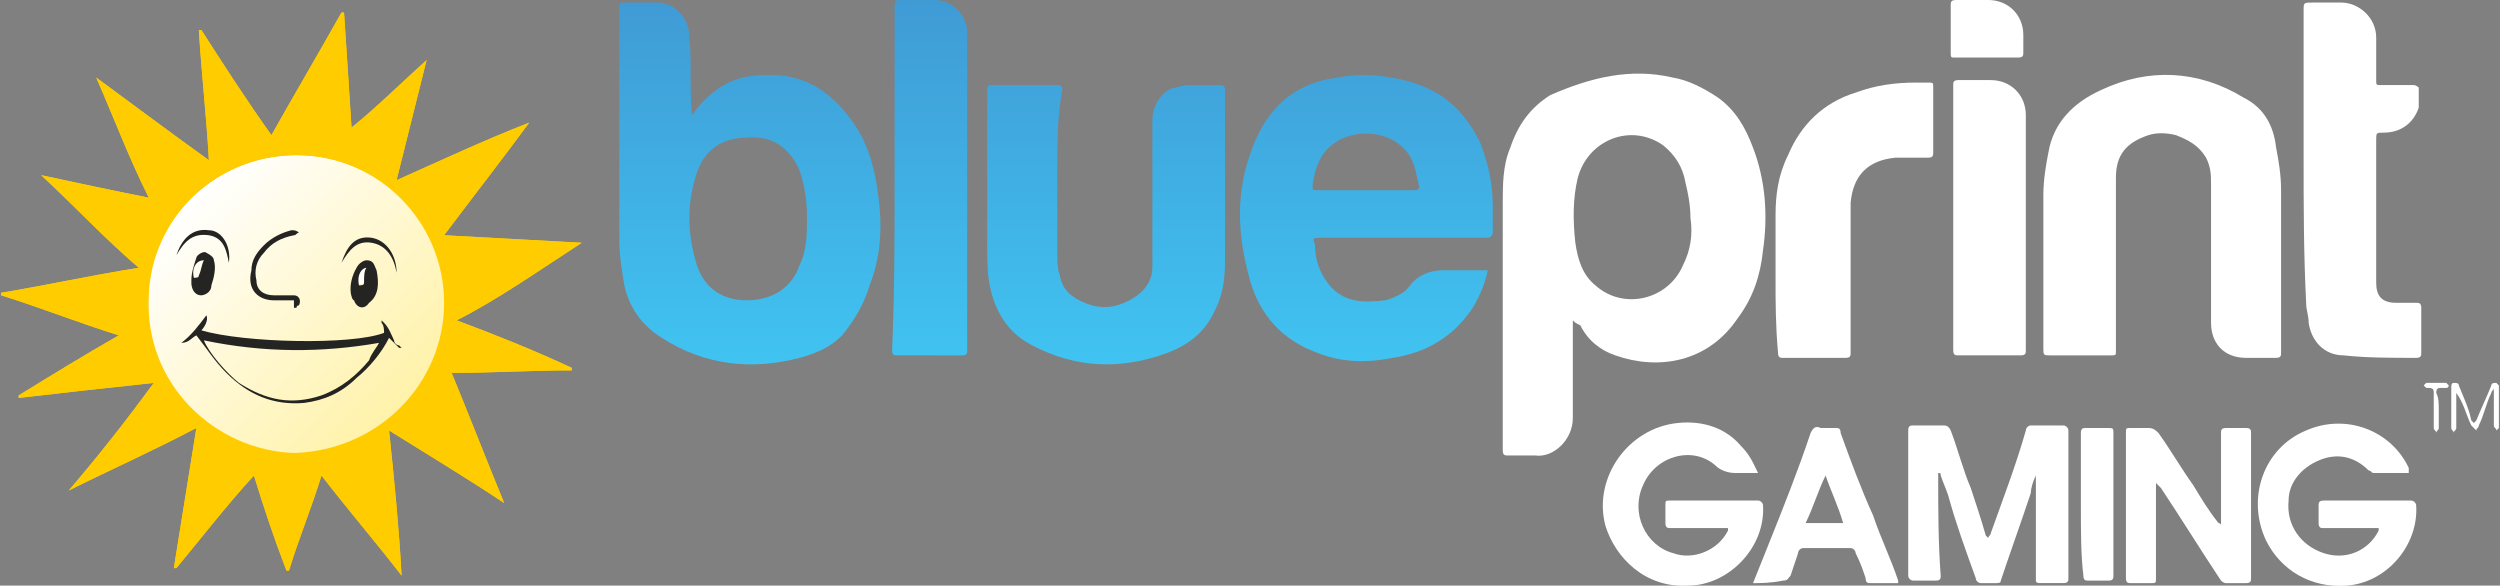 <?xml version="1.0" encoding="utf-8"?>
<!-- Generator: Adobe Illustrator 16.0.0, SVG Export Plug-In . SVG Version: 6.00 Build 0)  -->
<!DOCTYPE svg PUBLIC "-//W3C//DTD SVG 1.1//EN" "http://www.w3.org/Graphics/SVG/1.1/DTD/svg11.dtd">
<svg version="1.1" id="Слой_1" xmlns="http://www.w3.org/2000/svg" xmlns:xlink="http://www.w3.org/1999/xlink" x="0px" y="0px"
	 width="99.893px" height="23.4px" viewBox="-0.046 0 99.893 23.4" enable-background="new -0.046 0 99.893 23.4"
	 xml:space="preserve">
<rect x="-0.046" y="0" width="99.893" height="23.4" fill="#808080" stroke="none"/>
<title>588E8379-9A6A-4647-B0C0-93E84769F522</title>
<desc>Created with sketchtool.</desc>
<path fill="#FFFFFF" d="M62.8,12.8c0,0.2,0,0.301,0,0.4c0,1.2,0,2.4,0,3.5c0,0.9-0.801,1.6-1.5,1.5c-0.4,0-0.7,0-1.1,0
	C60.1,18.2,60,18.2,60,18c0-3.3,0-6.6,0-9.899c0-0.7,0-1.5,0.301-2.2C60.6,5,61.1,4.3,61.9,3.8C63.5,3.1,65.1,2.7,66.8,3.1
	C67.4,3.2,68,3.5,68.6,3.9c0.7,0.5,1.101,1.2,1.399,2c0.5,1.3,0.601,2.7,0.4,4.1c-0.1,1-0.4,1.9-1,2.7c-1.199,1.8-3.199,2.1-4.9,1.5
	C63.9,14,63.4,13.6,63.1,13C62.9,12.9,62.9,12.9,62.8,12.8z M67.5,8.7C67.6,8.7,67.6,8.7,67.5,8.7c0-0.5-0.1-1-0.199-1.4
	c-0.1-0.6-0.4-1.1-0.9-1.5C65.1,4.9,63.4,5.6,63,7.1C62.8,7.9,62.8,8.8,62.9,9.7c0.1,0.7,0.301,1.3,0.801,1.7
	c1.1,1,2.899,0.6,3.5-0.8C67.5,10,67.6,9.4,67.5,8.7z"/>
<path fill="#FFFFFF" d="M84.5,10.5c0,1.2,0,2.3,0,3.5c0,0.2,0,0.2-0.199,0.2c-0.801,0-1.6,0-2.4,0c-0.3,0-0.3,0-0.3-0.3
	c0-2,0-4.101,0-6.101c0-0.6,0.101-1.199,0.2-1.699c0.199-1.2,1-2,2.1-2.5c1.9-0.9,3.9-0.801,5.7,0.3c0.8,0.399,1.2,1.1,1.3,2
	C91,6.4,91.1,7,91.1,7.6c0,2.199,0,4.3,0,6.5c0,0.1,0,0.199-0.2,0.199c-0.4,0-0.8,0-1.199,0c-0.9,0-1.4-0.6-1.4-1.399
	c0-1.8,0-3.601,0-5.5c0-0.4,0-0.7-0.2-1.101C87.8,5.8,87.4,5.6,86.9,5.4c-0.4-0.101-0.8-0.101-1.1,0C84.9,5.7,84.5,6.2,84.5,7.1
	C84.5,8.2,84.5,9.4,84.5,10.5L84.5,10.5z"/>
<path fill="#FFFFFF" d="M92,6.3c0-2,0-3.899,0-5.899c0-0.3,0-0.3,0.4-0.3s0.7,0,1.1,0c0.701,0,1.4,0.6,1.4,1.399
	c0,0.601,0,1.101,0,1.7c0,0.2,0,0.2,0.2,0.2c0.399,0,0.899,0,1.3,0c0.1,0,0.2,0.1,0.2,0.1c0,0.3,0,0.601,0,0.8
	c-0.2,0.601-0.7,1-1.399,1C94.9,5.3,94.9,5.3,94.9,5.6c0,1.899,0,3.8,0,5.699c0,0.5,0.2,0.801,0.801,0.801c0.299,0,0.5,0,0.799,0
	c0.101,0,0.201,0,0.201,0.199c0,0.601,0,1.2,0,1.801c0,0.1,0,0.199-0.201,0.199c-1,0-2,0-2.899-0.1c-0.8,0-1.3-0.6-1.399-1.3
	c0-0.3-0.101-0.5-0.101-0.8C92,10.1,92,8.2,92,6.3z"/>
<path fill="#FFFFFF" d="M70.9,11.1c0-0.801,0-1.7,0-2.5C70.9,7.8,71,7,71.4,6.2c0.5-1.2,1.4-2.1,2.7-2.5
	c0.8-0.3,1.601-0.4,2.399-0.4c0.201,0,0.301,0,0.5,0c0.201,0,0.201,0,0.201,0.2c0,0.9,0,1.7,0,2.601c0,0.1,0,0.199-0.201,0.199
	c-0.399,0-0.899,0-1.299,0C74.6,6.4,74,7,73.9,8.1c0,0.199,0,0.3,0,0.5c0,1.8,0,3.699,0,5.5c0,0.1,0,0.199-0.199,0.199
	c-0.801,0-1.701,0-2.5,0C71.1,14.3,71,14.3,71,14.1C70.9,13,70.9,12.1,70.9,11.1L70.9,11.1z"/>
<path fill="#FFFFFF" d="M78,8.7c0-1.8,0-3.5,0-5.3c0-0.101,0-0.2,0.201-0.2c0.399,0,0.899,0,1.299,0c0.801,0,1.4,0.6,1.4,1.4
	c0,3.1,0,6.199,0,9.399c0,0.101,0,0.2-0.199,0.2c-0.801,0-1.701,0-2.5,0C78.1,14.2,78,14.2,78,14C78,12.3,78,10.5,78,8.7L78,8.7z"/>
<path fill="#FFFFFF" d="M81.3,19c-0.1,0.2-0.2,0.5-0.2,0.7c-0.399,1.2-0.8,2.3-1.2,3.5c0,0.1-0.1,0.1-0.199,0.1
	c-0.201,0-0.4,0-0.601,0c-0.101,0-0.2-0.1-0.2-0.199C78.5,22,78.1,20.9,77.8,19.8c-0.1-0.3-0.2-0.5-0.301-0.8c0-0.1,0-0.1-0.1-0.1
	V19c0,1.3,0,2.7,0.1,4c0,0.101,0,0.2-0.199,0.2c-0.301,0-0.6,0-0.9,0c-0.1,0-0.199-0.1-0.199-0.2c0-1.899,0-3.899,0-5.8
	c0-0.2,0.1-0.2,0.199-0.2c0.4,0,0.801,0,1.2,0c0.101,0,0.2,0,0.3,0.2c0.301,0.8,0.5,1.6,0.801,2.3c0.199,0.601,0.399,1.2,0.6,1.9
	c0,0,0,0,0.1,0.1c0-0.1,0.1-0.1,0.1-0.2c0.5-1.399,1-2.699,1.4-4.1c0-0.1,0.1-0.2,0.2-0.2c0.399,0,0.8,0,1.3,0
	c0.1,0,0.2,0.101,0.2,0.2c0,2,0,3.9,0,5.9c0,0.1,0,0.199-0.2,0.199c-0.3,0-0.6,0-0.9,0c-0.1,0-0.199,0-0.199-0.1c0-1.2,0-2.4,0-3.6
	C81.3,19.4,81.3,19.2,81.3,19L81.3,19z"/>
<path fill="#FFFFFF" d="M70.201,18.9c-0.301,0-0.5,0-0.801,0h-0.1c-0.301,0-0.6-0.101-0.801-0.3C67.6,17.8,66.1,18.2,65.6,19.4
	c-0.5,1.1,0.101,2.399,1.2,2.7C67.6,22.4,68.6,22,69,21.2v-0.1c-0.1,0-0.1,0-0.199,0c-0.7,0-1.4,0-2.1,0c-0.101,0-0.201,0-0.201-0.2
	s0-0.4,0-0.7c0-0.2,0-0.2,0.201-0.2c1.199,0,2.399,0,3.5,0c0.1,0,0.199,0.101,0.199,0.2c0.1,1.7-1.4,3.2-3,3.2
	c-1.699,0.1-2.9-1.101-3.3-2.4C63.6,19.1,65,17.1,67,16.9c1-0.101,1.9,0.2,2.5,0.899C69.9,18.2,70,18.5,70.201,18.9L70.201,18.9z"/>
<path fill="#FFFFFF" d="M96.201,18.9c-0.5,0-0.9,0-1.4,0c-0.1,0-0.1-0.101-0.2-0.101C94,18.2,93.3,18.1,92.6,18.4S91.4,19.3,91.4,20
	c-0.1,1,0.5,1.8,1.4,2.101c0.9,0.3,1.8-0.101,2.199-0.9v-0.1c-0.1,0-0.1,0-0.1,0c-0.699,0-1.4,0-2.1,0c-0.1,0-0.2,0-0.2-0.2
	s0-0.4,0-0.7c0-0.1,0-0.2,0.2-0.2c1.199,0,2.4,0,3.5,0c0.1,0,0.199,0.101,0.199,0.2c0.101,1.6-1.199,3.1-2.799,3.2
	C92.3,23.5,91.1,22.8,90.5,21.6c-0.799-1.7-0.1-3.7,1.601-4.4c1.601-0.7,3.399,0,4.101,1.5C96.201,18.8,96.201,18.9,96.201,18.9z"/>
<path fill="#FFFFFF" d="M86.1,19.3c0,0.4,0,0.7,0,1.101c0,0.899,0,1.8,0,2.7c0,0.199,0,0.199-0.2,0.199c-0.3,0-0.5,0-0.8,0
	c-0.101,0-0.2,0-0.2-0.199c0-1.9,0-3.9,0-5.801c0-0.199,0-0.199,0.2-0.199s0.5,0,0.7,0c0.199,0,0.3,0.1,0.4,0.199
	c0.5,0.7,0.899,1.4,1.399,2.101c0.3,0.5,0.601,1,1,1.5c0,0,0.101,0,0.101,0.1c0-0.1,0-0.2,0-0.3c0-1.1,0-2.3,0-3.4
	c0-0.1,0-0.199,0.199-0.199c0.301,0,0.6,0,0.801,0c0.199,0,0.199,0.1,0.199,0.199c0,1.4,0,2.9,0,4.301c0,0.5,0,1,0,1.5
	c0,0.1,0,0.199-0.199,0.199c-0.301,0-0.5,0-0.801,0c-0.1,0-0.199-0.1-0.199-0.1C87.9,22,87.1,20.7,86.3,19.5
	C86.201,19.4,86.201,19.4,86.1,19.3L86.1,19.3z"/>
<path fill="#FFFFFF" d="M70,23.3c0.201-0.5,0.4-1,0.601-1.5c0.601-1.5,1.2-3,1.7-4.5c0.1-0.199,0.199-0.3,0.4-0.199
	c0.199,0,0.399,0,0.6,0c0.1,0,0.199,0,0.199,0.199C73.9,18.4,74.3,19.5,74.8,20.6c0.3,0.899,0.699,1.699,1,2.6v0.1
	c-0.1,0-0.1,0-0.1,0c-0.301,0-0.701,0-1,0c-0.101,0-0.201,0-0.201-0.199C74.4,22.8,74.3,22.5,74.1,22.1c0-0.101-0.101-0.2-0.2-0.2
	c-0.6,0-1.3,0-1.9,0c-0.1,0-0.199,0.1-0.199,0.2c-0.1,0.3-0.2,0.6-0.301,0.899c-0.1,0.101-0.1,0.2-0.299,0.2
	C70.701,23.3,70.3,23.3,70,23.3z M72.9,19L72.9,19c-0.3,0.601-0.5,1.3-0.8,1.9c0.5,0,1,0,1.5,0C73.4,20.2,73.1,19.6,72.9,19z"/>
<path fill="#FFFFFF" d="M83.1,20.2c0-1,0-2,0-2.9c0-0.199,0.101-0.199,0.2-0.199c0.3,0,0.5,0,0.8,0s0.3,0,0.3,0.199
	c0,1.2,0,2.4,0,3.5c0,0.7,0,1.5,0,2.2c0,0.101,0,0.2-0.199,0.2c-0.301,0-0.601,0-0.801,0c-0.1,0-0.199,0-0.199-0.2
	C83.1,22.2,83.1,21.2,83.1,20.2L83.1,20.2z"/>
<path fill="#FFFFFF" d="M79.4,2.3c-0.4,0-0.8,0-1.3,0c-0.2,0-0.2,0-0.2-0.199c0-0.601,0-1.301,0-1.9c0-0.1,0-0.2,0.2-0.2
	C78.5,0,79,0,79.4,0c0.801,0,1.4,0.601,1.4,1.4c0,0.2,0,0.399,0,0.7c0,0.1,0,0.199-0.2,0.199C80.201,2.3,79.8,2.3,79.4,2.3L79.4,2.3
	z"/>
<path fill="#FFFFFF" d="M98.1,15.7c0,0.2,0,0.3,0,0.5c0,0.3,0,0.6,0,0.9C98.1,17.2,98,17.2,98,17.3c0-0.1-0.1-0.1-0.1-0.199
	c0-0.5,0-1.101,0-1.601c0-0.1,0-0.2,0.1-0.2c0.101,0,0.201,0,0.201,0.101c0.199,0.5,0.399,0.899,0.5,1.399l0.1,0.101l0.1-0.101
	c0.2-0.5,0.4-0.899,0.6-1.399c0-0.101,0.101-0.101,0.201-0.101l0.1,0.101c0,0.6,0,1.1,0,1.7l-0.1,0.1c0-0.1-0.101-0.1-0.101-0.2
	c0-0.399,0-0.899,0-1.3c0,0,0-0.1,0-0.2c0,0.101-0.101,0.101-0.101,0.2C99.3,16.1,99.201,16.6,99,17c0,0.101-0.1,0.101-0.1,0.2
	c-0.1-0.1-0.1-0.1-0.199-0.2C98.5,16.6,98.4,16.1,98.1,15.7C98.201,15.7,98.201,15.7,98.1,15.7C98.201,15.7,98.201,15.7,98.1,15.7z"
	/>
<path fill="#FFFFFF" d="M97.4,16.4c0,0.2,0,0.5,0,0.7c0,0.1-0.1,0.1-0.1,0.199c0-0.1-0.1-0.1-0.1-0.199c0-0.5,0-0.9,0-1.4
	c0-0.1,0-0.2-0.201-0.2h-0.1l-0.1-0.1l0.1-0.101c0.301,0,0.5,0,0.801,0l0.1,0.101c0,0,0,0.1-0.1,0.1c0,0-0.101,0-0.201,0
	c-0.1,0-0.199,0-0.199,0.2C97.4,15.9,97.4,16.1,97.4,16.4L97.4,16.4z"/>
<g>
	
		<linearGradient id="SVGID_1_" gradientUnits="userSpaceOnUse" x1="7.496" y1="-743.78" x2="16.012" y2="-752.297" gradientTransform="matrix(1 0 0 -1 -0.015 -735.901)">
		<stop  offset="0" style="stop-color:#FFFFFF"/>
		<stop  offset="1" style="stop-color:#FFF2A9"/>
	</linearGradient>
	<circle fill="url(#SVGID_1_)" cx="11.8" cy="12.2" r="6"/>
	<path fill="#FFCC00" d="M23.2,9.7c-1.8-0.1-3.6-0.2-5.5-0.3c1.2-1.601,2.3-3,3.4-4.5c-1.8,0.7-3.5,1.5-5.3,2.3
		C16.2,5.6,16.6,4,17,2.4c-1,0.899-1.9,1.8-3,2.7C13.9,3.5,13.8,2,13.7,0.5c-0.1,0-0.1,0-0.1,0c-0.9,1.601-1.9,3.3-2.8,4.9
		C9.8,4,8.9,2.6,8,1.2c-0.1,0-0.1,0-0.1,0C8,2.9,8.2,4.6,8.3,6.4c-1.4-1-3-2.2-4.5-3.3C4.5,4.7,5.1,6.3,5.9,7.9C4.4,7.6,3,7.3,1.6,7
		c1.3,1.2,2.5,2.5,3.9,3.7c-1.9,0.3-3.7,0.7-5.5,1c0,0.1,0,0.1,0,0.1C1.6,12.3,3.1,12.9,4.7,13.4C3.3,14.2,2,15,0.7,15.8
		c0,0.101,0,0.101,0,0.101c1.7-0.2,3.5-0.4,5.4-0.601C5,16.8,3.9,18.2,2.7,19.6C4.3,18.8,6.1,18,7.8,17.1C7.5,19,7.2,20.8,6.9,22.7
		c0.1,0,0.1,0,0.1,0c1-1.2,2-2.5,3.1-3.7c0.4,1.3,0.8,2.5,1.3,3.8c0.1,0,0.1,0,0.1,0c0.4-1.3,0.9-2.5,1.3-3.8c1,1.3,2.2,2.7,3.2,4
		c-0.1-1.899-0.3-3.899-0.5-5.8c1.6,1,3.1,1.9,4.6,2.9c-0.7-1.7-1.4-3.5-2.1-5.2c1.6,0,3.2-0.101,4.8-0.101c0-0.1,0-0.1,0-0.1
		c-1.5-0.7-3-1.3-4.6-1.9C19.8,12,21.5,10.8,23.2,9.7L23.2,9.7z M11.7,18.1C8.6,18,5.7,15.4,5.9,11.8c0.1-3,2.6-5.6,5.9-5.6
		c3.3,0,5.9,2.7,5.9,5.9C17.7,15.3,15.1,18,11.7,18.1z"/>
	<path fill="#242422" d="M15.7,13.6c-0.1-0.2-0.2-0.5-0.4-0.7C15.2,12.8,15.2,12.8,15.2,12.8c0,0.101,0,0.101,0,0.101
		c0.1,0.1,0.1,0.3,0.1,0.399C14,13.8,9.7,13.7,8,13.2c0.1-0.1,0.3-0.4,0.2-0.6c-0.3,0.399-0.6,0.8-1,1.1c0.3,0,0.4-0.2,0.6-0.3
		c0.4,0.5,0.7,1,1.2,1.5c0.9,0.899,1.9,1.3,3.1,1.2c0.8-0.101,1.5-0.4,2.1-1c0.5-0.4,1-1,1.3-1.601c0.1,0.101,0.2,0.2,0.4,0.4H16
		C15.9,13.8,15.9,13.8,15.9,13.8C15.8,13.8,15.7,13.7,15.7,13.6z M14.7,14.4c-0.5,0.6-1.1,1.1-1.9,1.399c-1.2,0.4-2.2,0.2-3.3-0.5
		C9,14.9,8.3,14.1,8.1,13.6c2.4,0.5,4.7,0.5,7,0.1C15,13.9,14.8,14.1,14.7,14.4z"/>
	<path fill="#FFFFFF" d="M14.3,11.4c0.1-0.101,0.2-0.101,0.2-0.101c0-0.199,0-0.399,0.1-0.6C14.4,10.7,14.2,11.1,14.3,11.4z"/>
	<path fill="#242422" d="M15,10.8C14.9,10.6,14.9,10.4,14.6,10.4c-0.1,0-0.3,0.1-0.4,0.3C13.8,11.4,14,12,14.1,12
		c0.1,0.3,0.4,0.4,0.6,0.101C15.1,11.8,15.1,11.3,15,10.8z M14.5,11.3c0,0.101-0.1,0.101-0.2,0.101c-0.1-0.4,0.1-0.7,0.3-0.7
		C14.5,10.8,14.5,11.1,14.5,11.3z"/>
	<path fill="#242422" d="M8.2,10.1C8.1,10,7.8,10.2,7.8,10.3C7.7,10.6,7.6,10.9,7.6,11.2c0,0.1,0,0.1,0,0.1c0,0.2,0.1,0.5,0.4,0.5
		c0.1,0,0.4-0.1,0.4-0.399c0.1-0.3,0.2-0.7,0.1-1C8.5,10.3,8.4,10.2,8.2,10.1z M7.9,11C7.9,11.1,7.8,11.1,7.7,11.1
		c-0.1-0.4,0.1-0.7,0.4-0.7C8,10.6,8,10.8,7.9,11z"/>
	<path fill="#242422" d="M10.9,12c0.3,0,0.5,0,0.8,0c0,0.101,0,0.101,0,0.2s0,0.1,0,0.1c0.1,0,0.1,0,0.1,0c0-0.1,0.1-0.1,0.1-0.1
		c0.1-0.2,0-0.4-0.2-0.4c-0.3,0-0.5,0-0.8,0c-0.4,0-0.7-0.199-0.7-0.6c-0.1-0.4,0-0.8,0.3-1.1c0.3-0.4,0.7-0.601,1.2-0.7
		c0.1,0,0.1-0.101,0.2-0.101c-0.1-0.1-0.2-0.1-0.3-0.1c-0.4,0.1-0.8,0.3-1.1,0.6C10.2,10.1,10,10.4,10,10.8
		C9.8,11.6,10.3,12,10.9,12z"/>
	<path fill="#242422" d="M8.3,9.4C8.9,9.5,9,10,9.1,10.5c0.1-0.7-0.3-1.3-0.8-1.3c-0.7-0.1-1.1,0.4-1.3,1C7.3,9.7,7.6,9.3,8.3,9.4z"
		/>
	<path fill="#242422" d="M14.8,9.7c0.6,0.1,0.9,0.6,1,1.2c0-0.7-0.4-1.3-1-1.4c-0.7-0.1-1,0.4-1.2,1C13.9,10,14.2,9.6,14.8,9.7z"/>
	
		<linearGradient id="SVGID_2_" gradientUnits="userSpaceOnUse" x1="7.496" y1="-743.78" x2="16.012" y2="-752.297" gradientTransform="matrix(1 0 0 -1 -0.015 -735.901)">
		<stop  offset="0" style="stop-color:#FFFFFF"/>
		<stop  offset="1" style="stop-color:#FFF2A9"/>
	</linearGradient>
	<circle fill="url(#SVGID_2_)" cx="11.8" cy="12.2" r="6"/>
	<path fill="#FFCC00" d="M23.2,9.7c-1.8-0.1-3.6-0.2-5.5-0.3c1.2-1.601,2.3-3,3.4-4.5c-1.8,0.7-3.5,1.5-5.3,2.3
		C16.2,5.6,16.6,4,17,2.4c-1,0.899-1.9,1.8-3,2.7C13.9,3.5,13.8,2,13.7,0.5c-0.1,0-0.1,0-0.1,0c-0.9,1.601-1.9,3.3-2.8,4.9
		C9.8,4,8.9,2.6,8,1.2c-0.1,0-0.1,0-0.1,0C8,2.9,8.2,4.6,8.3,6.4c-1.4-1-3-2.2-4.5-3.3C4.5,4.7,5.1,6.3,5.9,7.9C4.4,7.6,3,7.3,1.6,7
		c1.3,1.2,2.5,2.5,3.9,3.7c-1.9,0.3-3.7,0.7-5.5,1c0,0.1,0,0.1,0,0.1C1.6,12.3,3.1,12.9,4.7,13.4C3.3,14.2,2,15,0.7,15.8
		c0,0.101,0,0.101,0,0.101c1.7-0.2,3.5-0.4,5.4-0.601C5,16.8,3.9,18.2,2.7,19.6C4.3,18.8,6.1,18,7.8,17.1C7.5,19,7.2,20.8,6.9,22.7
		c0.1,0,0.1,0,0.1,0c1-1.2,2-2.5,3.1-3.7c0.4,1.3,0.8,2.5,1.3,3.8c0.1,0,0.1,0,0.1,0c0.4-1.3,0.9-2.5,1.3-3.8c1,1.3,2.2,2.7,3.2,4
		c-0.1-1.899-0.3-3.899-0.5-5.8c1.6,1,3.1,1.9,4.6,2.9c-0.7-1.7-1.4-3.5-2.1-5.2c1.6,0,3.2-0.101,4.8-0.101c0-0.1,0-0.1,0-0.1
		c-1.5-0.7-3-1.3-4.6-1.9C19.8,12,21.5,10.8,23.2,9.7L23.2,9.7z M11.7,18.1C8.6,18,5.7,15.4,5.9,11.8c0.1-3,2.6-5.6,5.9-5.6
		c3.3,0,5.9,2.7,5.9,5.9C17.7,15.3,15.1,18,11.7,18.1z"/>
	<path fill="#242422" d="M15.7,13.6c-0.1-0.2-0.2-0.5-0.4-0.7C15.2,12.8,15.2,12.8,15.2,12.8c0,0.101,0,0.101,0,0.101
		c0.1,0.1,0.1,0.3,0.1,0.399C14,13.8,9.7,13.7,8,13.2c0.1-0.1,0.3-0.4,0.2-0.6c-0.3,0.399-0.6,0.8-1,1.1c0.3,0,0.4-0.2,0.6-0.3
		c0.4,0.5,0.7,1,1.2,1.5c0.9,0.899,1.9,1.3,3.1,1.2c0.8-0.101,1.5-0.4,2.1-1c0.5-0.4,1-1,1.3-1.601c0.1,0.101,0.2,0.2,0.4,0.4H16
		C15.9,13.8,15.9,13.8,15.9,13.8C15.8,13.8,15.7,13.7,15.7,13.6z M14.7,14.4c-0.5,0.6-1.1,1.1-1.9,1.399c-1.2,0.4-2.2,0.2-3.3-0.5
		C9,14.9,8.3,14.1,8.1,13.6c2.4,0.5,4.7,0.5,7,0.1C15,13.9,14.8,14.1,14.7,14.4z"/>
	<path fill="#FFFFFF" d="M14.3,11.4c0.1-0.101,0.2-0.101,0.2-0.101c0-0.199,0-0.399,0.1-0.6C14.4,10.7,14.2,11.1,14.3,11.4z"/>
	<path fill="#242422" d="M15,10.8C14.9,10.6,14.9,10.4,14.6,10.4c-0.1,0-0.3,0.1-0.4,0.3C13.8,11.4,14,12,14.1,12
		c0.1,0.3,0.4,0.4,0.6,0.101C15.1,11.8,15.1,11.3,15,10.8z M14.5,11.3c0,0.101-0.1,0.101-0.2,0.101c-0.1-0.4,0.1-0.7,0.3-0.7
		C14.5,10.8,14.5,11.1,14.5,11.3z"/>
	<path fill="#242422" d="M8.2,10.1C8.1,10,7.8,10.2,7.8,10.3C7.7,10.6,7.6,10.9,7.6,11.2c0,0.1,0,0.1,0,0.1c0,0.2,0.1,0.5,0.4,0.5
		c0.1,0,0.4-0.1,0.4-0.399c0.1-0.3,0.2-0.7,0.1-1C8.5,10.3,8.4,10.2,8.2,10.1z M7.9,11C7.9,11.1,7.8,11.1,7.7,11.1
		c-0.1-0.4,0.1-0.7,0.4-0.7C8,10.6,8,10.8,7.9,11z"/>
	<path fill="#242422" d="M10.9,12c0.3,0,0.5,0,0.8,0c0,0.101,0,0.101,0,0.2s0,0.1,0,0.1c0.1,0,0.1,0,0.1,0c0-0.1,0.1-0.1,0.1-0.1
		c0.1-0.2,0-0.4-0.2-0.4c-0.3,0-0.5,0-0.8,0c-0.4,0-0.7-0.199-0.7-0.6c-0.1-0.4,0-0.8,0.3-1.1c0.3-0.4,0.7-0.601,1.2-0.7
		c0.1,0,0.1-0.101,0.2-0.101c-0.1-0.1-0.2-0.1-0.3-0.1c-0.4,0.1-0.8,0.3-1.1,0.6C10.2,10.1,10,10.4,10,10.8
		C9.8,11.6,10.3,12,10.9,12z"/>
	<path fill="#242422" d="M8.3,9.4C8.9,9.5,9,10,9.1,10.5c0.1-0.7-0.3-1.3-0.8-1.3c-0.7-0.1-1.1,0.4-1.3,1C7.3,9.7,7.6,9.3,8.3,9.4z"
		/>
	<path fill="#242422" d="M14.8,9.7c0.6,0.1,0.9,0.6,1,1.2c0-0.7-0.4-1.3-1-1.4c-0.7-0.1-1,0.4-1.2,1C13.9,10,14.2,9.6,14.8,9.7z"/>
</g>
<g>
	
		<linearGradient id="SVGID_3_" gradientUnits="userSpaceOnUse" x1="37.115" y1="585.272" x2="37.115" y2="568.9" gradientTransform="matrix(1 0 0 1 -0.015 -569.9)">
		<stop  offset="0" style="stop-color:#40C6F3"/>
		<stop  offset="1" style="stop-color:#4098D3"/>
	</linearGradient>
	<path fill="url(#SVGID_3_)" d="M38.4,14.2c0.2,0,0.2-0.1,0.2-0.2c0-4.3,0-8.5,0-12.7C38.6,0.6,38,0,37.3,0c-0.4,0-0.9,0-1.4,0
		c-0.2,0-0.2,0.101-0.2,0.2c0,2.3,0,4.6,0,6.9c0,2.3,0,4.6-0.1,6.899c0,0.2,0.1,0.2,0.2,0.2C36.7,14.2,37.5,14.2,38.4,14.2z"/>
	
		<linearGradient id="SVGID_4_" gradientUnits="userSpaceOnUse" x1="44.165" y1="585.272" x2="44.165" y2="568.902" gradientTransform="matrix(1 0 0 1 -0.015 -569.9)">
		<stop  offset="0" style="stop-color:#40C6F3"/>
		<stop  offset="1" style="stop-color:#4098D3"/>
	</linearGradient>
	<path fill="url(#SVGID_4_)" d="M42.4,3.6c0-0.2-0.1-0.2-0.2-0.2c-0.9,0-1.7,0-2.6,0c-0.2,0-0.2,0.1-0.2,0.2c0,2.1,0,4.1,0,6.199
		c0,0.5,0,1.101,0.1,1.601c0.2,1,0.7,1.899,1.7,2.399c1.7,0.9,3.5,1,5.4,0.301c0.8-0.301,1.5-0.801,1.9-1.7
		c0.3-0.601,0.4-1.2,0.4-1.9c0-2.3,0-4.6,0-6.899c0-0.2-0.1-0.2-0.2-0.2c-0.4,0-0.9,0-1.3,0c-0.2,0-0.4,0.1-0.5,0.1
		C46.4,3.6,46,4.2,46,4.8c0,1.801,0,3.601,0,5.4c0,0.1,0,0.3,0,0.5c0,0.4-0.2,0.8-0.6,1.1C44.7,12.3,44,12.4,43.3,12.1
		c-0.5-0.2-0.9-0.5-1-1.101c-0.1-0.3-0.1-0.5-0.1-0.8c0-1.1,0-2.2,0-3.3C42.2,5.7,42.2,4.6,42.4,3.6z"/>
	
		<linearGradient id="SVGID_5_" gradientUnits="userSpaceOnUse" x1="29.934" y1="585.272" x2="29.934" y2="568.899" gradientTransform="matrix(1 0 0 1 -0.015 -569.9)">
		<stop  offset="0" style="stop-color:#40C6F3"/>
		<stop  offset="1" style="stop-color:#4098D3"/>
	</linearGradient>
	<path fill="url(#SVGID_5_)" d="M26.2,0.1c-0.4,0-0.9,0-1.3,0c-0.2,0-0.2,0.1-0.2,0.199c0,3.101,0,6.2,0,9.301
		c0,0.6,0.1,1.199,0.2,1.8c0.2,0.899,0.7,1.6,1.5,2.1c1.7,1.101,3.6,1.3,5.5,0.8c0.7-0.199,1.2-0.399,1.7-0.899
		c0.5-0.601,0.9-1.3,1.1-2c0.4-1,0.5-2.101,0.4-3.101c-0.1-1.1-0.3-2.1-0.8-3C33.4,3.8,32.2,2.9,30.5,3c-1.2,0-2.1,0.5-2.9,1.601
		c-0.1-1.2,0-2.2-0.1-3.101C27.5,0.7,26.9,0.1,26.2,0.1z M27.8,6.9c0.3-0.9,1-1.4,2-1.4c1-0.1,1.7,0.4,2.1,1.3
		C32.1,7.4,32.2,8,32.2,8.7c0,0.6,0,1.3-0.3,1.9C31.6,11.5,30.8,12,29.8,12s-1.7-0.5-2-1.399C27.4,9.3,27.4,8.1,27.8,6.9z"/>
	
		<linearGradient id="SVGID_6_" gradientUnits="userSpaceOnUse" x1="54.565" y1="585.273" x2="54.565" y2="568.9" gradientTransform="matrix(1 0 0 1 -0.015 -569.9)">
		<stop  offset="0" style="stop-color:#40C6F3"/>
		<stop  offset="1" style="stop-color:#4098D3"/>
	</linearGradient>
	<path fill="url(#SVGID_6_)" d="M56.4,3.3c-1-0.3-2-0.399-3-0.199C51.701,3.3,50.6,4.3,50,5.9c-0.7,1.8-0.6,3.5-0.1,5.3
		c0.4,1.4,1.301,2.4,2.7,2.9c1,0.399,2,0.399,3,0.199c1.3-0.199,2.399-0.8,3.2-2c0.3-0.5,0.5-1,0.6-1.5c-0.1,0-0.1,0-0.1,0
		c-0.6,0-1.1,0-1.7,0c-0.5,0-1,0.2-1.3,0.601c-0.2,0.3-0.6,0.5-1,0.6C54.4,12.1,53.6,12.1,53,11.3c-0.299-0.399-0.5-0.899-0.5-1.5
		c-0.1-0.3-0.1-0.3,0.201-0.3c2.199,0,4.5,0,6.699,0c0.1,0,0.2-0.1,0.2-0.2c0-0.399,0-0.699,0-1.1c0-0.9-0.2-1.7-0.5-2.5
		C58.5,4.5,57.701,3.7,56.4,3.3z M56.3,7.6c-0.6,0-1.2,0-1.801,0c-0.699,0-1.299,0-1.899,0c-0.2,0-0.2,0-0.2-0.2
		c0.1-0.7,0.301-1.3,0.9-1.7c0.699-0.5,1.9-0.5,2.6,0.1c0.5,0.4,0.6,0.9,0.7,1.4C56.701,7.6,56.701,7.6,56.3,7.6z"/>
</g>
</svg>
